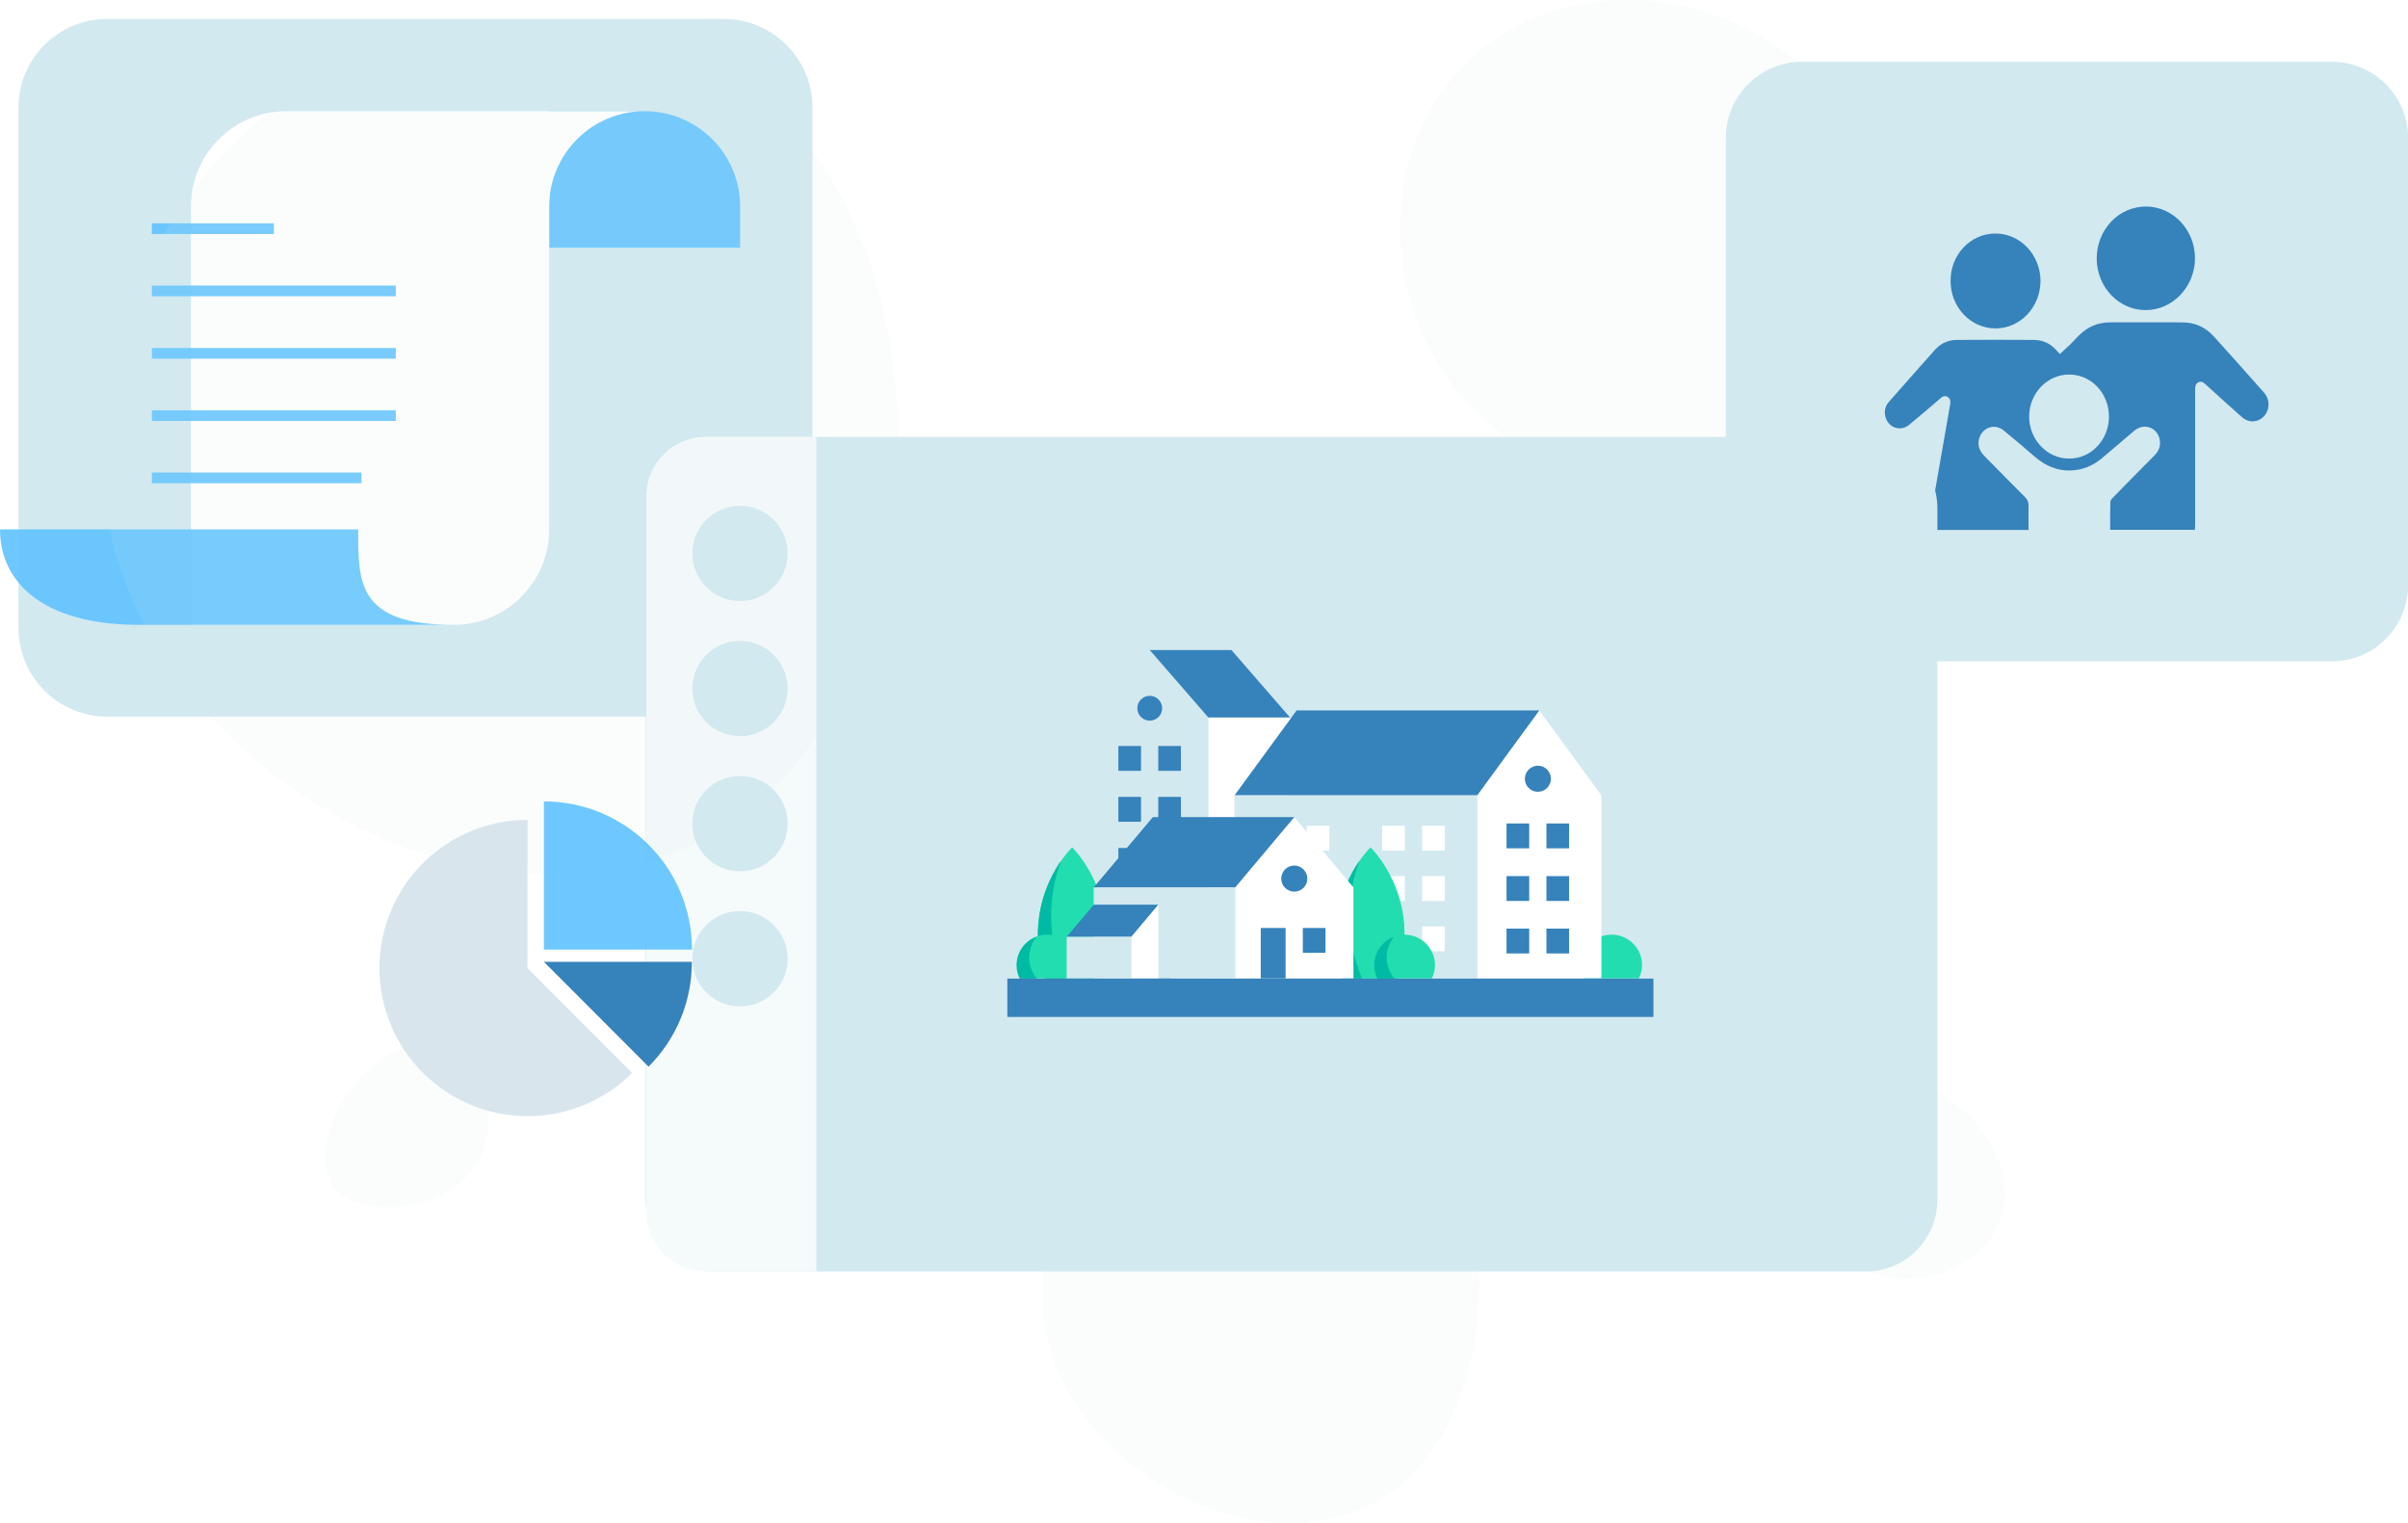 <svg xmlns="http://www.w3.org/2000/svg" xmlns:xlink="http://www.w3.org/1999/xlink" id="Layer_1" x="0px" y="0px" viewBox="0 0 1550.9 981" style="enable-background:new 0 0 1550.9 981;" xml:space="preserve"><style type="text/css">	.st0{display:none;}	.st1{fill:#D2E9EF;}	.st2{opacity:0.9;fill:#5FC2FF;enable-background:new    ;}	.st3{fill:#FFFFFF;}	.st4{opacity:0.9;}	.st5{fill:#5FC2FF;}	.st6{fill:#3682BB;}			.st7{clip-path:url(#SVGID_00000130645745612342132130000001304071249146048947_);fill-rule:evenodd;clip-rule:evenodd;fill:#D2E9EF;}	.st8{fill:#F5FAFB;}	.st9{opacity:0.1;}	.st10{fill:#22DDAF;}	.st11{fill:#00BBA3;}	.st12{fill:#D9E5ED;}</style><g id="Layer_1_00000127725548154764979780000008498303175017213620_" class="st0">			<image style="display:inline;overflow:visible;opacity:0.29;enable-background:new    ;" width="2710" height="1690" transform="matrix(0.5 0 0 0.5 857.933 317.497)">	</image></g><g id="Background"></g><g id="Layer_2_00000080200068154222163170000010365893838761281682_"></g><g id="logo">	<g>		<g>			<path class="st1" d="M466.2,461.5H69c-31.5,0-57.1-25.6-57.1-57.1V69.3c0-31.5,25.6-57.1,57.1-57.1h397.2     c31.5,0,57.1,25.6,57.1,57.1v335.1C523.4,436,497.8,461.5,466.2,461.5z"></path>			<g>				<g>					<path class="st2" d="M415.2,71.6h-61.5v61.5v26.4h123v-26.4C476.7,99.1,449.2,71.6,415.2,71.6z"></path>					<g>						<path class="st3" d="M184.5,71.6c-34,0-61.5,27.5-61.5,61.5v269.3h169.2c34,0,61.5-27.5,61.5-61.5V133.1        c0-34,27.5-61.5,61.5-61.5C415.2,71.6,184.5,71.6,184.5,71.6z"></path>						<path class="st2" d="M230.7,340.9H0c0,34,27.5,61.5,89.8,61.5h202.4C229.9,402.4,230.7,374.9,230.7,340.9z"></path>					</g>				</g>				<g class="st4">					<g>						<rect x="97.8" y="143.8" class="st5" width="78.6" height="6.9"></rect>					</g>					<g>						<rect x="97.8" y="183.9" class="st5" width="157.1" height="6.9"></rect>					</g>					<g>						<rect x="97.8" y="224.1" class="st5" width="157.1" height="6.9"></rect>					</g>					<g>						<rect x="97.8" y="264.2" class="st5" width="157.1" height="6.9"></rect>					</g>					<g>						<rect x="97.8" y="304.3" class="st5" width="135" height="6.9"></rect>					</g>				</g>			</g>		</g>		<g>			<path class="st1" d="M1501.9,425.9h-341.3c-27.1,0-49.1-22-49.1-49.1V88.9c0-27.1,22-49.1,49.1-49.1h341.3     c27.1,0,49.1,22,49.1,49.1v287.9C1550.9,403.9,1529,425.9,1501.9,425.9z"></path>			<g>				<path class="st6" d="M1413.7,341.2c-18.4,0-36.4,0-54.6,0c0-6.1-0.1-12,0.1-18c0-1,1-2.1,1.8-2.9c8.9-9.1,17.7-18.1,26.7-27.1      c3-3.1,4.2-6.7,3.1-10.9c-2-7.4-10.2-9.9-16.1-5c-6.9,5.8-13.8,11.7-20.6,17.5c-6.1,5.2-13.1,8.1-21,8.2      c-8.4,0.1-15.6-3-22.1-8.5c-6.8-5.8-13.6-11.7-20.5-17.3c-6.2-5.1-14.9-1.5-16.1,6.7c-0.6,4,1.1,7.1,3.8,9.9      c8.7,8.8,17.3,17.6,26.1,26.4c1.6,1.6,2.3,3.3,2.2,5.6c-0.1,5.1,0,10.2,0,15.5c-21.6,0-43,0-64.5,0c1.7-9.8,3.4-19.5,5-29.2      c3-17.4,6.1-34.7,9.1-52.1c0.3-1.8-0.1-3.3-1.6-4.3c-1.6-1.1-3.1-0.6-4.5,0.6c-6.7,5.8-13.5,11.6-20.3,17.2      c-5.7,4.7-13.6,2-15.4-5.2c-0.8-3.4-0.2-6.6,2.1-9.3c10-11.3,19.9-22.7,30-33.9c3.8-4.2,8.7-6.2,14.1-6.2      c16.5-0.1,32.9-0.1,49.4,0c5.6,0,10.5,2.2,14.4,6.5c0.9,1,1.9,2,2.4,2.6c3.1-3,6.4-5.7,9.3-8.9c4.8-5.4,10.1-9.6,17.1-10.9      c1.9-0.4,3.9-0.6,5.8-0.6c15.5,0,31-0.1,46.5,0c7.8,0,14.7,2.8,20.2,8.8c11,12.1,21.8,24.3,32.6,36.5c3.9,4.4,3.8,11-0.1,15.2      c-3.9,4.1-9.8,4.4-14.2,0.5c-7.8-6.9-15.5-13.9-23.2-20.9c-1.4-1.3-2.8-2.5-4.8-1.5c-2,1-2.1,2.8-2.1,4.8c0,29.1,0,58.2,0,87.3      C1413.7,339.1,1413.7,340,1413.7,341.2z M1358.3,268.4c0-15.1-11.2-27.1-25.5-27.2c-14.2-0.1-25.8,12-25.9,26.9      c-0.1,14.9,11.5,27.2,25.6,27.2C1346.7,295.5,1358.2,283.4,1358.3,268.4z"></path>				<path class="st6" d="M1382.1,133c17.4,0,31.6,15,31.6,33.3c0,18.3-14.3,33.4-31.8,33.4c-17.4,0-31.5-15-31.5-33.3      C1350.5,147.8,1364.6,133,1382.1,133z"></path>				<path class="st6" d="M1285.2,150.4c16,0,28.9,13.6,29,30.5c0,16.9-13.1,30.7-29.1,30.6c-16-0.1-28.9-13.8-28.8-30.7      C1256.2,164,1269.2,150.3,1285.2,150.4z"></path>			</g>		</g>		<g>			<g>				<g>					<g>						<g>							<g>								<g>									<defs>										<path id="SVGID_1_" d="M1201.8,818.8H461.9c-25.4,0-46-20.6-46-46V327.4c0-25.4,20.6-46,46-46h739.9c25.4,0,46,20.6,46,46            v445.4C1247.7,798.2,1227.2,818.8,1201.8,818.8z"></path>									</defs>									<clipPath id="SVGID_00000029016136983608052070000006863549798439995065_">										<use xlink:href="#SVGID_1_" style="overflow:visible;"></use>									</clipPath>																			<rect x="361.3" y="229.3" style="clip-path:url(#SVGID_00000029016136983608052070000006863549798439995065_);fill-rule:evenodd;clip-rule:evenodd;fill:#D2E9EF;" width="959" height="736.1"></rect>								</g>							</g>						</g>					</g>				</g>			</g>			<g>				<g>											<image style="overflow:visible;opacity:0.25;enable-background:new    ;" width="150" height="579" transform="matrix(0.993 0 0 0.993 405.742 271.736)">					</image>					<g>						<path class="st8" d="M454.6,281.3c-21.2,0-38.3,17.2-38.3,38.3v460.8c0,21.2,17.2,38.3,38.3,38.3h71.2V281.3H454.6z"></path>					</g>				</g>				<circle class="st1" cx="476.6" cy="356.4" r="30.7"></circle>				<circle class="st1" cx="476.6" cy="443.4" r="30.7"></circle>				<circle class="st1" cx="476.6" cy="530.4" r="30.7"></circle>				<circle class="st1" cx="476.6" cy="617.4" r="30.7"></circle>			</g>			<g class="st9">				<path class="st1" d="M279.1,25.1C141.4,50.8,62.1,183,66.4,306.2c6.2,176.9,245.8,323.4,400.3,226.5      c137.4-86.1,152.2-367.6,22.1-471C411.7,0.5,306.7,20,279.1,25.1z"></path>				<path class="st1" d="M788.3,685c-75.7,14.1-119.3,86.8-117,154.5c3.4,97.3,135.1,177.8,220.1,124.5      c75.5-47.3,83.7-202.1,12.1-259C861.1,671.4,803.4,682.2,788.3,685z"></path>				<path class="st1" d="M1167.6,753.6c-0.8,8.9,0.8,33.2,20.8,54.5c30,32.2,98,12.1,102.8-35c3.9-37.7-42-88.9-86.8-73.1      C1178.9,709,1169,738.6,1167.6,753.6z"></path>				<path class="st1" d="M944.7,40.3c-54.8,53.5-54.2,141.9-15,199.9c48.1,71.3,156.9,100.7,228.6,44.7      c71.5-55.9,71.9-170.1,10-234.7C1110.5-10,1006-19.4,944.7,40.3z"></path>				<path class="st1" d="M243.6,683.8c-27.1,19.3-43.7,61.4-28.6,80.7c16.9,21.5,75.2,17,93.5-17.1c13.4-25,4.6-64.2-18.9-74      C270.1,665,248.1,680.5,243.6,683.8z"></path>			</g>			<g>				<path class="st10" d="M1057.6,621.5c0-10.8-8.8-19.6-19.6-19.6c-10.8,0-19.6,8.8-19.6,19.6c0,3.1,0.7,6,2,8.6h35.1      C1056.8,627.5,1057.6,624.6,1057.6,621.5z"></path>				<path class="st11" d="M1031,603.3c-7.4,2.8-12.6,9.9-12.6,18.3c0,3.1,0.7,6,2,8.6h11c-2.9-3.6-4.8-8.1-5-12.8      C1026.2,612.3,1027.9,607.3,1031,603.3z"></path>			</g>			<g>				<polygon class="st1" points="778.3,630.1 702.6,630.1 702.6,462.1 740.5,418.6 778.3,462.1     "></polygon>				<polygon class="st6" points="740.5,418.6 793.1,418.6 830.9,462.1 778.3,462.1     "></polygon>				<rect x="778.3" y="462.1" class="st3" width="52.7" height="168"></rect>				<g>					<rect x="720.3" y="546.1" class="st6" width="14.6" height="16"></rect>					<rect x="746" y="546.1" class="st6" width="14.6" height="16"></rect>				</g>				<g>					<rect x="720.3" y="513.2" class="st6" width="14.6" height="16"></rect>					<rect x="746" y="513.2" class="st6" width="14.6" height="16"></rect>				</g>				<g>					<rect x="720.3" y="480.4" class="st6" width="14.6" height="16"></rect>					<rect x="746" y="480.4" class="st6" width="14.6" height="16"></rect>				</g>				<path class="st6" d="M748.5,456.1c0,4.4-3.6,8-8,8s-8-3.6-8-8s3.6-8,8-8S748.5,451.7,748.5,456.1z"></path>				<rect x="727.6" y="587.5" class="st6" width="25.7" height="42.6"></rect>			</g>			<g>				<polygon class="st3" points="1031.4,630.1 951.4,630.1 951.4,512.2 991.4,457.5 1031.4,512.2     "></polygon>				<polygon class="st6" points="795.1,512.2 835.1,457.5 991.4,457.5 951.4,512.2     "></polygon>				<rect x="795.1" y="512.2" class="st1" width="156.3" height="118"></rect>				<g>					<rect x="970.3" y="530.3" class="st6" width="14.6" height="16"></rect>					<rect x="996" y="530.3" class="st6" width="14.6" height="16"></rect>				</g>				<g>					<g>						<rect x="816" y="531.8" class="st3" width="14.6" height="16"></rect>						<rect x="841.6" y="531.8" class="st3" width="14.6" height="16"></rect>					</g>					<g>						<rect x="890.2" y="531.8" class="st3" width="14.6" height="16"></rect>						<rect x="915.9" y="531.8" class="st3" width="14.6" height="16"></rect>					</g>				</g>				<g>					<g>						<rect x="816" y="564.2" class="st3" width="14.6" height="16"></rect>						<rect x="841.6" y="564.2" class="st3" width="14.6" height="16"></rect>					</g>					<g>						<rect x="890.2" y="564.2" class="st3" width="14.6" height="16"></rect>						<rect x="915.9" y="564.2" class="st3" width="14.6" height="16"></rect>					</g>				</g>				<g>					<g>						<rect x="816" y="596.6" class="st3" width="14.6" height="16"></rect>						<rect x="841.6" y="596.6" class="st3" width="14.6" height="16"></rect>					</g>					<g>						<rect x="890.2" y="596.6" class="st3" width="14.6" height="16"></rect>						<rect x="915.9" y="596.6" class="st3" width="14.6" height="16"></rect>					</g>				</g>				<g>					<rect x="970.3" y="564.2" class="st6" width="14.6" height="16"></rect>					<rect x="996" y="564.2" class="st6" width="14.6" height="16"></rect>				</g>				<g>					<rect x="970.3" y="598" class="st6" width="14.6" height="16"></rect>					<rect x="996" y="598" class="st6" width="14.6" height="16"></rect>				</g>				<path class="st6" d="M998.9,501.5c0,4.6-3.8,8.4-8.4,8.4c-4.7,0-8.4-3.8-8.4-8.4c0-4.6,3.8-8.4,8.4-8.4S998.9,496.9,998.9,501.5      z"></path>			</g>			<g>				<path class="st10" d="M882.7,545.7c0,0-33.9,32.3-17.5,84.5h17.5h17.5C916.6,577.9,882.7,545.7,882.7,545.7z"></path>				<path class="st11" d="M875.5,554.4c-8.9,12.9-21.8,39.5-10.4,75.7h12.1C867.2,606.3,866.6,578.6,875.5,554.4z"></path>			</g>			<g>				<path class="st10" d="M924.2,621.5c0-10.8-8.8-19.6-19.6-19.6s-19.6,8.8-19.6,19.6c0,3.1,0.7,6,2,8.6h35.2      C923.5,627.5,924.2,624.6,924.2,621.5z"></path>				<path class="st11" d="M897.7,603.3c-7.4,2.8-12.6,9.9-12.6,18.3c0,3.1,0.7,6,2,8.6h11c-3-3.6-4.8-8.1-5-12.8      C892.9,612.3,894.6,607.3,897.7,603.3z"></path>			</g>			<g>				<path class="st10" d="M690.5,545.7c0,0-33.9,32.3-17.5,84.5h17.5H708C724.4,577.9,690.5,545.7,690.5,545.7z"></path>				<path class="st11" d="M683.3,554.4c-8.9,12.9-21.8,39.5-10.4,75.7H685C675,606.3,674.4,578.6,683.3,554.4z"></path>			</g>			<g>				<path class="st10" d="M694,621.5c0-10.8-8.8-19.6-19.6-19.6s-19.6,8.8-19.6,19.6c0,3.1,0.7,6,2,8.6H692      C693.2,627.5,694,624.6,694,621.5z"></path>				<path class="st11" d="M667.4,603.3c-7.4,2.8-12.6,9.9-12.6,18.3c0,3.1,0.7,6,2,8.6h11c-3-3.6-4.8-8.1-5-12.8      C662.7,612.3,664.4,607.3,667.4,603.3z"></path>			</g>			<g>				<polygon class="st3" points="795.5,630.1 871.7,630.1 871.7,571.5 833.6,526.2 795.5,571.5     "></polygon>				<polygon class="st6" points="833.6,526.2 742.5,526.2 704.4,571.5 795.5,571.5     "></polygon>				<rect x="704.4" y="571.5" class="st1" width="91.1" height="58.6"></rect>				<g>					<rect x="839.1" y="597.6" class="st6" width="14.6" height="16"></rect>					<rect x="812" y="597.6" class="st6" width="16" height="32.5"></rect>					<path class="st6" d="M825.2,565.8c0,4.7,3.8,8.4,8.4,8.4c4.7,0,8.4-3.8,8.4-8.4s-3.8-8.4-8.4-8.4S825.2,561.1,825.2,565.8z"></path>				</g>				<g>					<polygon class="st6" points="746.1,582.6 704.5,582.6 687,603.3 728.7,603.3      "></polygon>					<rect x="687" y="603.3" class="st1" width="41.7" height="26.8"></rect>					<polygon class="st3" points="746.1,582.6 728.7,603.3 728.7,630.1 746.1,630.1      "></polygon>				</g>			</g>			<rect x="648.8" y="630.2" class="st6" width="416.1" height="24.7"></rect>		</g>		<g>			<g>				<g>					<path class="st2" d="M350.3,516.1v95.4h95.4C445.7,558.8,403,516.1,350.3,516.1z"></path>					<path class="st12" d="M339.8,528c-52.7,0-95.4,42.7-95.4,95.4s42.7,95.4,95.4,95.4c26.3,0,50.2-10.7,67.4-27.9l-67.5-67.5       L339.8,528L339.8,528z"></path>					<path class="st6" d="M350.3,619.4l67.4,67.5c17.3-17.3,27.9-41.1,27.9-67.5H350.3z"></path>				</g>			</g>		</g>	</g></g><g id="Layer_5"></g></svg>
